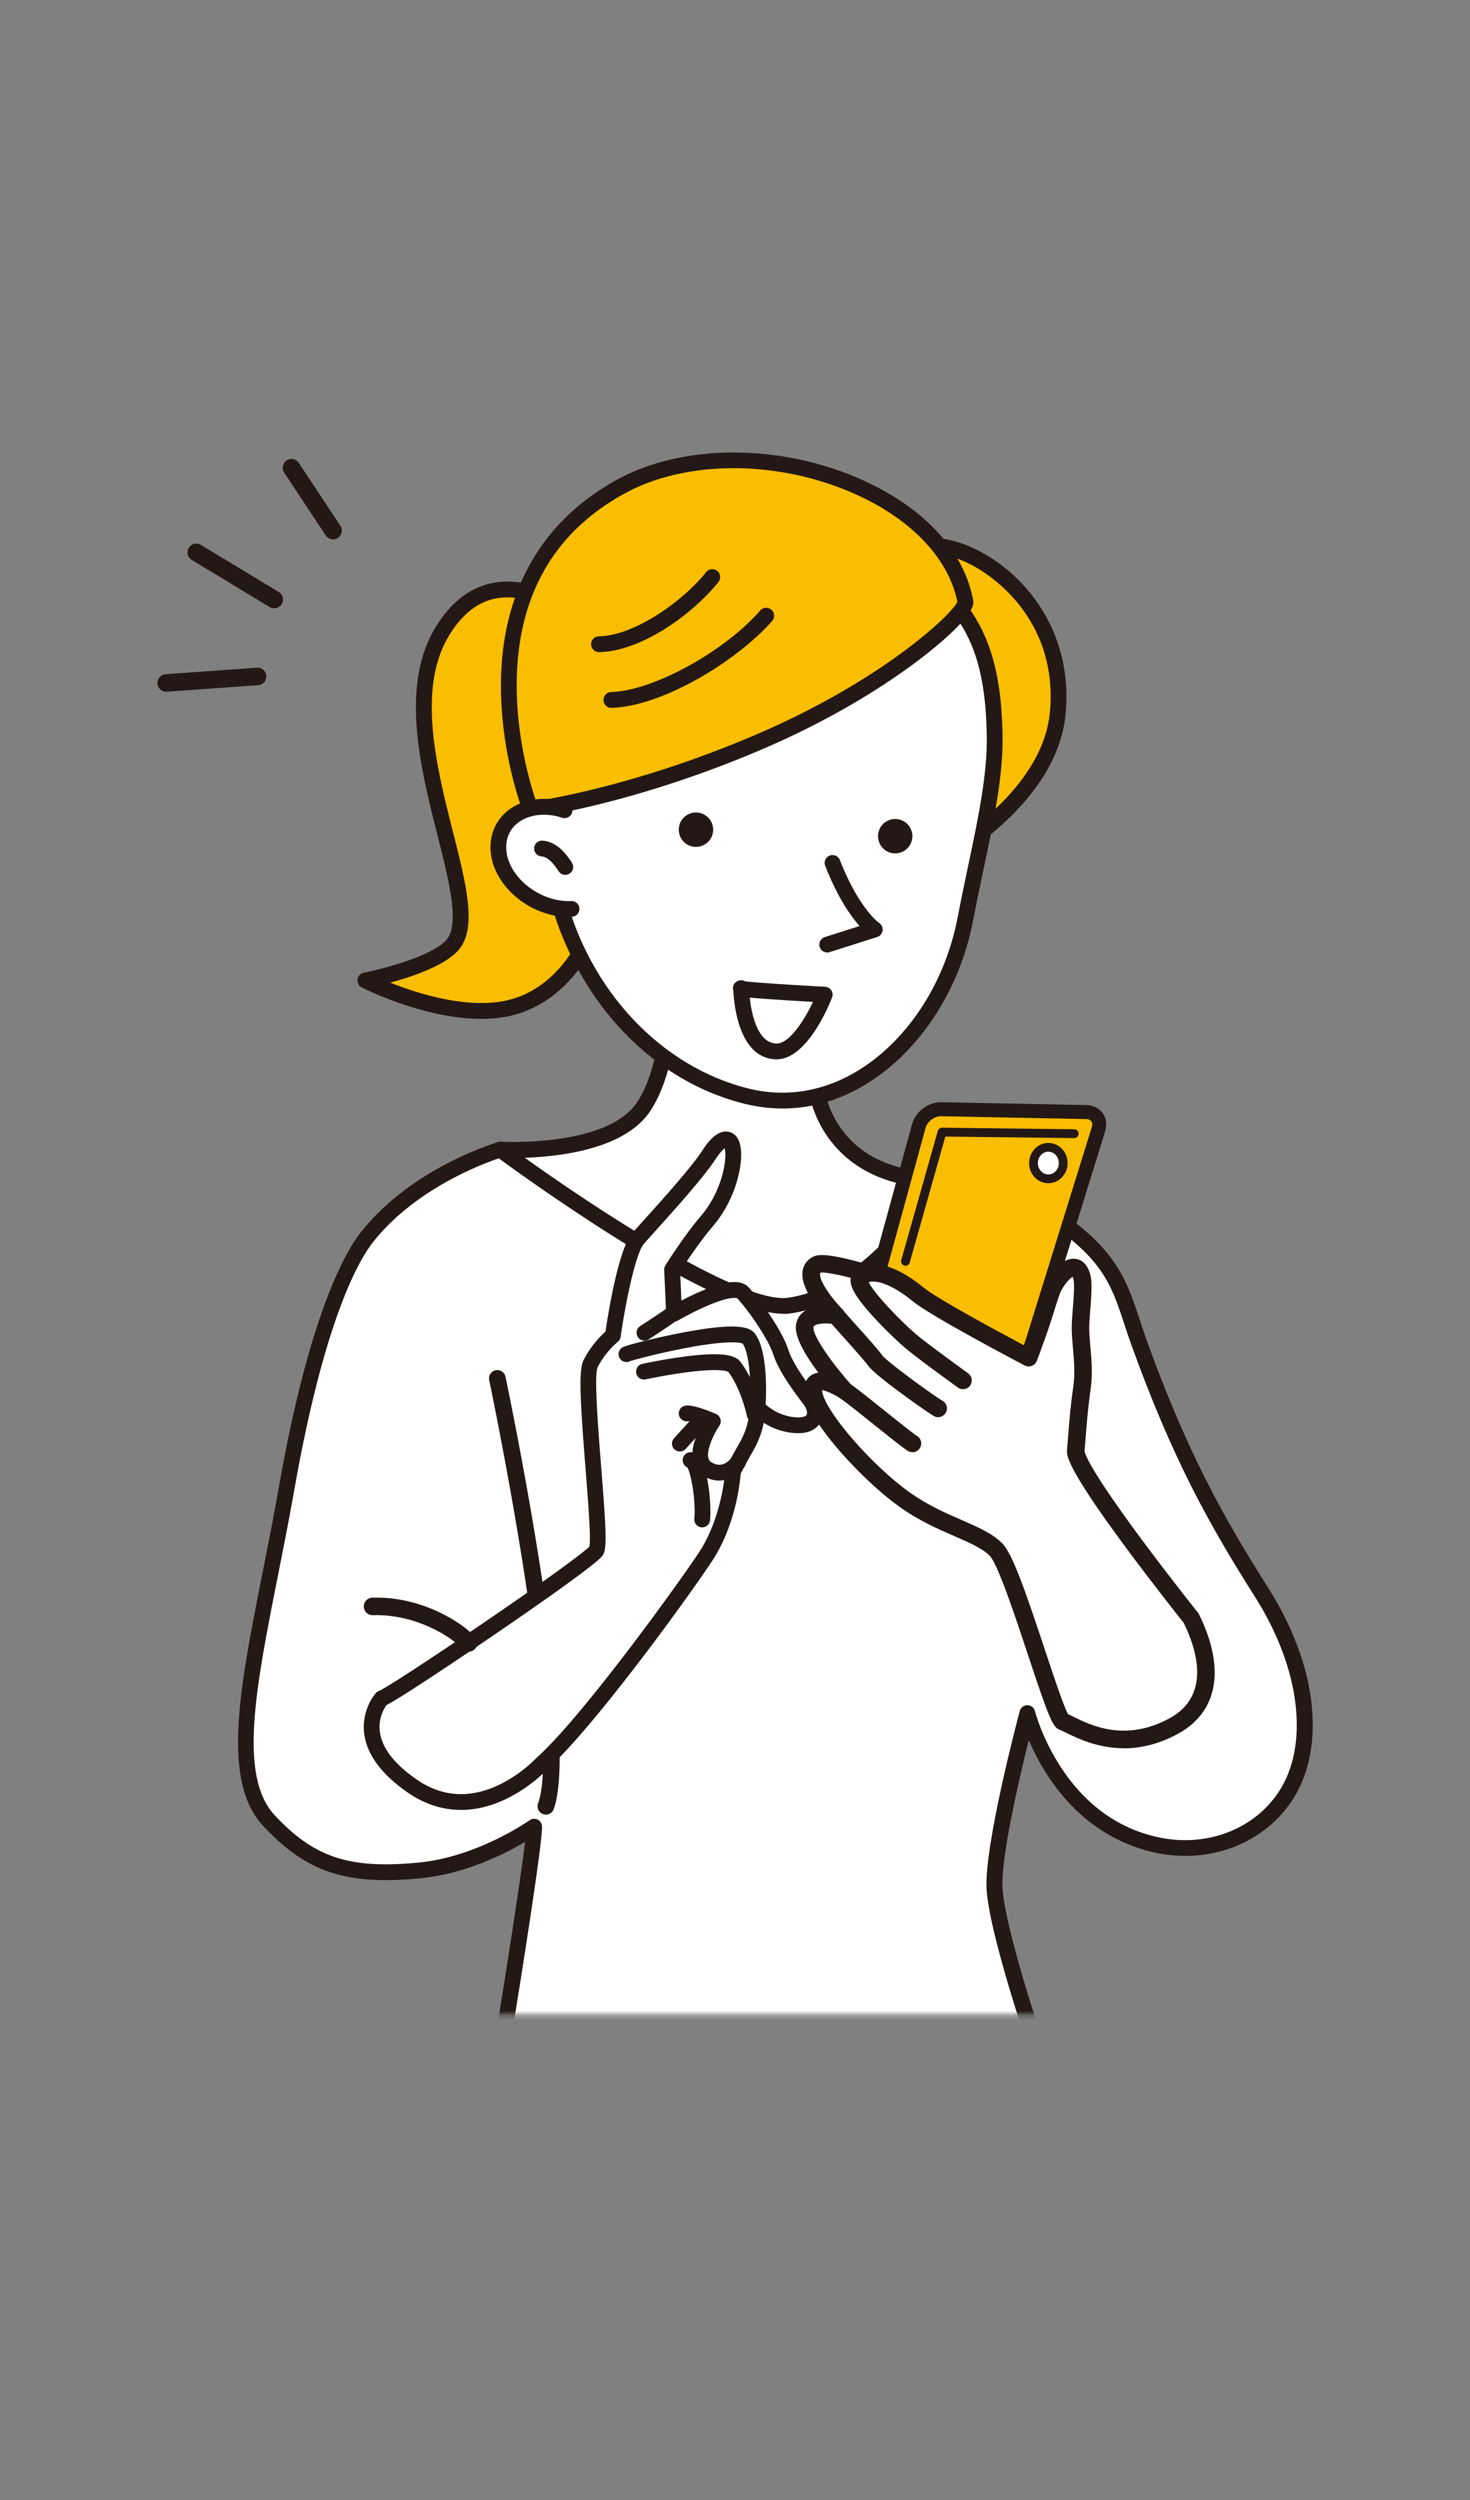 <svg xmlns="http://www.w3.org/2000/svg" id="_レイヤー_2" viewBox="0 0 300 510"><rect x="0" y="0" width="300" height="510" fill="#808080" stroke="none"/><defs><clipPath id="clippath"><path d="M0 0h300v510H0z" style="stroke-width:0;fill:none"/></clipPath><style>.cls-1{fill:#231815}.cls-1,.cls-3,.cls-4{stroke-width:0}.cls-3{fill:#fff}.cls-4{fill:#fabe00}</style><mask id="mask" width="302" height="340" x="-14.03" y="77.69" maskUnits="userSpaceOnUse"><path id="mask0_52_47" d="M287.97 77.69h-302v333.23h302z" class="cls-3"/></mask></defs><g style="clip-path:url(#clippath)"><g id="_レイヤー_1-2" style="mask:url(#mask)"><path d="M102.68 416.08s6.64-40.76 6.34-43.44c0 0-10.74 7.7-23.38 8.93-14.75 1.43-22.42-1.26-30.72-10.12-10-10.67-1.89-36.82 3.57-67.84 5.32-30.23 11.79-45.38 16.35-51.18 9.71-12.34 25.82-17.55 27.25-17.91 1.43-.36 9.4 4.17 14.04 5.96 4.64 1.79 19.84 11.21 38.08 12.15 34.51 1.79 35.46-12.51 35.46-12.51s10.07-1.63 22.85 6.43c16.08 10.15 16.07 16.7 19.99 27.51 7.9 21.8 14.86 34.87 24.94 50.76 10.06 15.85 10.9 31.17 5.55 40.46-5.36 9.31-16.35 13.29-26.75 11.11-20.97-4.4-26.59-26.94-26.59-26.94s-7.3 27.34-6.71 35.97c.6 8.63 8.03 30.65 8.03 30.65h-108.3Z" class="cls-3"/><path d="M210.98 417.69h-108.3c-.47 0-.92-.21-1.23-.57-.31-.36-.44-.84-.36-1.3 2.09-12.86 5.17-32.54 6.08-40.08-4.09 2.42-12.19 6.54-21.37 7.43-15.14 1.47-23.23-1.21-32.04-10.62-8.63-9.21-4.89-28.01-.16-51.82 1.11-5.6 2.26-11.4 3.32-17.4 6.28-35.7 13.75-48.18 16.67-51.89 10.54-13.4 27.96-18.43 28.13-18.47 1.31-.33 3.3.55 8.67 3.13 2.25 1.08 4.57 2.2 6.35 2.89.99.38 2.35 1.05 4.07 1.89 6.72 3.29 19.21 9.41 33.51 10.15 17.02.88 25.34-2.26 29.33-5.05 4.1-2.88 4.44-5.85 4.45-5.98.05-.75.61-1.34 1.35-1.46.43-.07 10.82-1.63 23.96 6.66 14.24 8.99 16.4 15.57 19.14 23.91.46 1.41.94 2.87 1.5 4.41 8.05 22.2 15.18 35.31 24.79 50.45 4.88 7.7 7.93 15.78 8.8 23.37.83 7.2-.29 13.69-3.21 18.76-5.49 9.53-16.94 14.3-28.48 11.88-9-1.89-16.67-7.36-22.17-15.82-1.7-2.61-2.95-5.12-3.83-7.18-2.05 8.27-5.77 24.29-5.35 30.34.57 8.32 7.87 30.02 7.94 30.24.17.49.09 1.04-.22 1.46-.3.42-.79.67-1.31.67Zm-106.4-3.22h104.17c-1.89-5.79-6.9-21.69-7.4-28.92-.6-8.79 6.46-35.36 6.76-36.49.19-.71.83-1.2 1.55-1.2h.01c.73 0 1.37.51 1.55 1.22.01.05 1.42 5.52 5.27 11.42 5.1 7.79 11.85 12.61 20.08 14.34 10.18 2.13 20.23-2.02 25.03-10.34 2.58-4.47 3.55-10.28 2.8-16.78-.82-7.11-3.69-14.73-8.31-22.01-9.73-15.33-16.95-28.6-25.1-51.08-.58-1.59-1.06-3.07-1.54-4.51-2.74-8.33-4.54-13.83-17.8-22.19-9.72-6.13-17.85-6.42-20.67-6.29-1.19 3.86-7.14 14.15-36.86 12.61-14.96-.77-27.84-7.09-34.76-10.48-1.65-.81-2.96-1.45-3.81-1.78-1.9-.73-4.28-1.88-6.59-2.99-2.4-1.15-5.64-2.72-6.61-2.87-1.56.48-16.97 5.51-26.25 17.3-2.77 3.52-9.87 15.48-16.03 50.46-1.06 6.04-2.22 11.85-3.33 17.47-4.55 22.9-8.14 40.99-.65 48.98 8.1 8.65 15.25 10.98 29.39 9.62 12.05-1.17 22.5-8.56 22.6-8.63.46-.33 1.07-.39 1.59-.16s.88.73.94 1.3c.28 2.56-4.47 32.28-6.05 42.01Z" class="cls-1"/><path d="M115.31 124.45s-15.41-12.06-25.25 4.71c-11.61 19.79 9.28 53.8 2.6 63.21-3.36 4.72-18.09 7.64-18.09 7.64s16.45 8.35 28.92 5.71c12.47-2.63 17.53-15.78 17.46-17.21" class="cls-4"/><path d="M98.2 207.85c-11.58 0-23.77-6.1-24.36-6.4a1.62 1.62 0 0 1-.87-1.66c.09-.68.61-1.23 1.28-1.36 3.92-.78 14.64-3.56 17.09-7 2.41-3.39.24-11.95-2.05-21.01-3.4-13.42-7.63-30.13-.62-42.08 3.13-5.34 7.15-8.51 11.95-9.43 8.12-1.55 15.37 4.03 15.68 4.27a1.61 1.61 0 1 1-1.98 2.54c-.06-.05-6.44-4.92-13.11-3.64-3.83.74-7.12 3.39-9.75 7.89-6.34 10.81-2.29 26.8.96 39.66 2.7 10.65 4.83 19.07 1.56 23.67-2.43 3.42-9.49 5.85-14.35 7.16 5.58 2.21 15.53 5.37 23.54 3.68 11.37-2.4 16-14.29 16.18-15.63a1.611 1.611 0 0 1 3.22-.08c.13 2.49-5.8 16.14-18.74 18.87-1.82.39-3.71.55-5.62.55Zm21.14-19.31v.05z" class="cls-1"/><path d="M187.82 119.02c-9.59-16.4 31.22-5.74 28.03 26.58-1.75 17.66-23.28 29.28-23.28 29.28l-4.74-55.86Z" class="cls-4"/><path d="M192.57 176.49c-.26 0-.53-.07-.76-.19-.48-.26-.79-.74-.84-1.28l-4.71-55.51c-2.36-4.22-1.51-6.63-.37-7.92 2.11-2.38 6.78-2.38 12.18-.02 10.86 4.76 21.07 17.18 19.39 34.19-1.81 18.31-23.21 30.05-24.12 30.54-.24.13-.5.19-.76.19Zm-1.85-63.47c-1.19 0-2.04.27-2.43.71-.64.72-.29 2.39.93 4.47.12.21.19.44.21.68l4.52 53.28c5.36-3.42 18.97-13.36 20.3-26.72 1.74-17.59-10.17-27.71-17.48-30.92-2.42-1.06-4.52-1.5-6.05-1.5Z" class="cls-1"/><path d="M136.57 196.7s1.5 18.72-5.15 28.96c-6.65 10.24-29.32 8.87-29.32 8.87s45.32 33.63 58.9 31.8c17.73-2.39 31.41-25.73 31.41-25.73s-16.58 1.65-23.74-12.17 2.38-36.5 2.38-36.5" class="cls-3"/><path d="M159.91 268.01c-6.36 0-17.89-5.21-34.31-15.53-12.93-8.12-24.35-16.57-24.46-16.66a1.61 1.61 0 0 1-.55-1.85c.24-.67.9-1.1 1.61-1.06.22.01 21.82 1.18 27.88-8.14 6.27-9.65 4.91-27.77 4.9-27.95-.07-.89.59-1.66 1.48-1.73.89-.07 1.66.59 1.73 1.48.06.79 1.46 19.39-5.41 29.97-5.1 7.85-18.32 9.4-25.68 9.64 14.69 10.51 44.07 29.85 53.69 28.56 13.39-1.81 24.62-16.55 28.65-22.48-1.74-.08-4.07-.32-6.61-.99-7.05-1.84-12.43-6.02-15.57-12.08-7.42-14.32 1.92-36.91 2.32-37.86.35-.82 1.29-1.21 2.11-.86.82.35 1.2 1.29.86 2.11-.09.22-9.16 22.15-2.43 35.13 2.74 5.28 7.25 8.78 13.43 10.42 4.72 1.25 8.68.89 8.72.89a1.612 1.612 0 0 1 1.54 2.42c-.57.98-14.3 24.04-32.59 26.51-.41.05-.84.08-1.3.08Z" class="cls-1"/><path d="M202.99 150.06c.18 10.72-3.2 22.93-6 37.49-4.26 22.15-22.98 41.38-44.59 36.07-20.12-4.94-34.18-22.79-38.74-41.15-3.04-12.26-2.19-34.88 4.12-47.88 6.31-13 38.37-30.18 59.01-22.88 20.21 7.14 25.87 18.98 26.2 38.35Z" class="cls-3"/><path d="M159.67 226.13c-2.54 0-5.1-.31-7.65-.94-9.79-2.41-18.79-7.95-26.02-16.03-6.58-7.35-11.51-16.69-13.9-26.29-1.58-6.37-2.12-15.17-1.49-24.16.69-9.82 2.73-18.63 5.73-24.81 3.32-6.84 13.11-14.62 24.93-19.82 13.31-5.86 26.46-7.27 36.06-3.88 22.21 7.85 26.97 21.61 27.27 39.85.14 8.25-1.74 17.14-3.91 27.44-.7 3.34-1.43 6.79-2.12 10.38-2.65 13.8-10.54 26.07-21.09 32.84-5.61 3.6-11.66 5.43-17.82 5.43Zm6.13-114.54c-7.05 0-15.08 1.84-23.23 5.43-10.99 4.84-20.37 12.18-23.33 18.28-6.09 12.55-7 34.73-4.01 46.79 4.94 19.89 19.69 35.58 37.56 39.98 7.85 1.93 15.79.52 22.96-4.07 9.82-6.3 17.17-17.79 19.66-30.73.7-3.62 1.43-7.09 2.13-10.44 2.13-10.11 3.97-18.84 3.84-26.72-.29-17.38-4.59-29.61-25.12-36.86-3.11-1.1-6.64-1.64-10.46-1.64Z" class="cls-1"/><path d="M197.01 122.72c.43 2.32-15.15 17.07-41.91 28.56-26.76 11.49-46.78 13.95-46.78 13.95s-18.1-46.1 18.46-66.01c24.32-13.24 65.77-.31 70.23 23.5Z" class="cls-4"/><path d="M108.32 166.84c-.66 0-1.25-.4-1.5-1.02-.19-.48-4.64-11.97-4.59-26.13.06-18.96 8.29-33.44 23.79-41.88 13.88-7.56 34.43-7.3 51.13.65 12.01 5.71 19.62 14.22 21.45 23.97.17.91-.08 2.18-3.02 5.24-2.06 2.14-4.95 4.62-8.35 7.18-6.19 4.66-16.67 11.55-31.49 17.92-26.66 11.45-47.01 14.04-47.22 14.07-.07 0-.13.01-.2.01Zm41.41-71.33c-8.13 0-15.89 1.7-22.18 5.12-14.58 7.94-22.02 21.05-22.1 38.96-.05 11.01 2.83 20.58 3.94 23.84 4.79-.75 22.63-4.01 45.07-13.64 25.58-10.98 39.81-24.44 40.92-27.02-1.7-8.48-8.83-16.28-19.62-21.41-8.18-3.89-17.32-5.85-26.03-5.85Zm-10.8 72.11c-.9 1.71-.24 3.84 1.47 4.74 1.71.9 3.84.24 4.74-1.47.9-1.71.24-3.84-1.47-4.74a3.52 3.52 0 0 0-4.74 1.47m40.66 1.33c-.9 1.71-.24 3.84 1.47 4.74 1.71.9 3.84.24 4.74-1.47.9-1.71.24-3.84-1.47-4.74-1.71-.9-3.84-.24-4.74 1.47" class="cls-1"/><path d="M124.78 144.41c-.87 0-1.58-.69-1.61-1.57a1.61 1.61 0 0 1 1.56-1.66c8.52-.25 23.02-8.18 30.43-16.64.59-.67 1.6-.74 2.27-.15.67.59.74 1.6.15 2.28-7.13 8.14-22.34 17.43-32.76 17.73h-.05Zm-2.52-11.38a1.61 1.61 0 0 1-.03-3.22c7.09-.12 16.88-6.89 21.89-13.1.56-.69 1.57-.8 2.26-.24s.8 1.57.24 2.27c-5.51 6.82-15.91 14.15-24.34 14.29h-.03Z" class="cls-1"/><path d="M169.94 176.09c4.21 10.68 8.6 13.53 8.6 13.53l-9.7 3.08" class="cls-3"/><path d="M168.83 194.31c-.68 0-1.32-.44-1.54-1.12-.27-.85.2-1.75 1.05-2.03l7.09-2.25c-1.81-2.02-4.46-5.77-7-12.23a1.608 1.608 0 1 1 2.99-1.18c3.91 9.92 7.95 12.75 7.99 12.78.52.34.8.94.71 1.56-.08.62-.52 1.13-1.12 1.32l-9.7 3.08c-.16.05-.32.07-.49.07Z" class="cls-1"/><path d="M151.26 201.57s.14 12.62 7.08 12.93c5.43.24 9.99-11.59 9.99-11.59s-18.38-.97-17.06-1.34Z" class="cls-3"/><path d="M158.49 216.11h-.23c-7.5-.33-8.47-11.28-8.6-13.95-.04-.11-.06-.23-.08-.37-.09-.82.42-1.54 1.24-1.77.42-.12.86-.06 1.23.16 2.01.29 10.49.81 16.34 1.12.52.03.99.3 1.27.73s.34.97.15 1.46c-.5 1.31-5.05 12.62-11.33 12.62Zm-5.48-12.59c.35 3.2 1.52 9.19 5.39 9.36 2.68.11 5.77-4.81 7.52-8.49-1.64-.09-3.96-.23-6.26-.38-2.5-.16-4.49-.3-5.92-.43-.26-.02-.51-.04-.73-.07Z" class="cls-1"/><path d="M115.21 165.29c-6.97-2.31-13.8 1.29-13.49 7.99.31 6.7 7.85 12.47 14.93 12.15" class="cls-3"/><path d="M116.05 187.05c-7.96 0-15.61-6.49-15.94-13.7-.15-3.3 1.17-6.18 3.71-8.11 3.12-2.36 7.56-2.92 11.9-1.48.84.28 1.3 1.19 1.02 2.04-.28.84-1.19 1.3-2.04 1.02-3.28-1.09-6.7-.7-8.94.99-1.7 1.29-2.54 3.15-2.43 5.39.26 5.65 6.82 10.91 13.24 10.61.89-.04 1.64.65 1.68 1.54.04.89-.65 1.64-1.53 1.68-.22 0-.44.01-.67.01Zm-4.65 183.13c-.19 0-.39-.03-.58-.1-.88-.32-1.33-1.3-1.01-2.19 1.46-3.99 2.12-15.6-3.03-48.28-3.1-19.72-6.91-37.88-6.94-38.06-.19-.92.4-1.83 1.31-2.02a1.7 1.7 0 0 1 2.01 1.32c.63 2.99 15.3 73.27 9.84 88.21-.25.69-.9 1.12-1.6 1.12Z" class="cls-1"/><path d="M187.54 229.67c.52-1.9 2.56-3.42 4.53-3.38l29.61.58c1.97.04 3.1 1.61 2.51 3.49l-17.87 57.48c-.58 1.88-2.67 3.42-4.64 3.42h-27.47c-1.97 0-3.15-1.55-2.63-3.45l15.95-58.12Z" class="cls-4"/><path d="M201.68 292.68h-27.47c-1.39 0-2.62-.58-3.39-1.58-.76-1-.99-2.35-.62-3.69l15.95-58.12c.7-2.54 3.3-4.49 5.93-4.44l29.61.58c1.39.03 2.61.63 3.35 1.65.73 1.02.92 2.37.51 3.7l-17.86 57.48c-.77 2.48-3.41 4.43-6.01 4.43Zm-12.77-62.63-15.95 58.12c-.13.48-.08.9.14 1.19.22.29.62.45 1.11.45h27.47c1.34 0 2.88-1.13 3.27-2.41l17.87-57.48c.15-.47.11-.89-.1-1.17-.21-.29-.59-.45-1.08-.46l-29.61-.58c-1.31-.03-2.77 1.07-3.12 2.33Z" class="cls-1"/><path d="M243.08 330.1s-23.9-29.91-23.54-34.2c.36-4.29.54-7.8 1.27-12.86.63-4.45-.35-8.76-.32-12.23.03-2.99.8-8.24.3-10.23-1.07-4.29-4.4-.83-5.82 1.87-.67 1.27-1.65 4.91-2.76 8.13-1.24 3.61-2.31 6.38-2.31 6.38s-18.89-9.9-22.49-12.86c-6.9-5.68-10.42-4.31-10.42-4.31s-8.72-2.66-10.3-1.79c-4.11 2.26 3.94 10.39 3.94 10.39s-5.96-1.12-6.43 2.14c-.52 3.61 8.21 13.22 8.21 13.22s-7.14-4.64-6.43.36c.72 5 11.07 16.44 18.56 21.79 7.5 5.36 15.13 6.64 18.7 10.21 3.57 3.57 11.85 34.5 13.67 35.11 2.38.79 11.02 7.18 22.59.89 10.4-5.65 5.94-17.26 3.57-22.02Z" class="cls-3"/><path d="M229.34 356.64c-5.34 0-9.46-2.03-11.71-3.13-.53-.26-1.02-.5-1.27-.59-1.49-.49-2.22-2.2-6.53-15.21-2.46-7.43-6.19-18.67-7.84-20.33-1.53-1.53-4.18-2.69-7.24-4.02-3.42-1.49-7.3-3.18-11.23-6-7.18-5.13-18.44-17.05-19.29-23-.32-2.25.57-3.34 1.37-3.85.43-.27.91-.42 1.41-.48-2.47-3.28-4.92-7.26-4.57-9.75.16-1.13.74-2.08 1.67-2.75.75-.54 1.66-.84 2.57-.99-1.61-2.13-3.23-4.92-2.9-7.2.18-1.27.89-2.27 2.05-2.91.96-.53 2.52-.66 7.02.39 1.78.42 3.44.89 4.22 1.12 1.55-.25 5.47-.17 11.49 4.78 2.55 2.1 14.28 8.47 20.39 11.71.42-1.13.98-2.69 1.58-4.43.41-1.2.8-2.44 1.18-3.64.66-2.13 1.19-3.8 1.69-4.74.28-.53 2.86-5.21 6.07-4.82 1.05.13 2.44.82 3.07 3.36.39 1.55.18 4.18-.03 6.96-.11 1.39-.21 2.71-.22 3.72 0 1.18.11 2.51.24 3.93.23 2.58.49 5.51.06 8.54-.57 3.97-.8 6.98-1.05 10.18-.07.83-.13 1.66-.2 2.53.05.5.9 3.54 11.56 17.91 5.75 7.76 11.53 15 11.59 15.07.08.1.15.21.2.32 1.39 2.79 3.08 7.04 3.2 11.43.15 5.73-2.45 10.21-7.51 12.96-4.04 2.2-7.77 2.95-11.04 2.95Zm-11.38-6.94c.37.15.78.36 1.26.59 3.39 1.67 10.44 5.14 19.45.25 8.55-4.65 5.54-14.12 2.9-19.48-.88-1.1-6.4-8.07-11.83-15.39-12.26-16.57-12.08-18.84-11.98-19.92.07-.88.14-1.72.21-2.56.25-3.26.49-6.33 1.08-10.41.37-2.62.14-5.21-.08-7.71-.13-1.5-.26-2.92-.25-4.28 0-1.14.12-2.51.23-3.97.17-2.15.37-4.82.13-5.81-.06-.25-.13-.43-.18-.55-.53.33-1.54 1.33-2.33 2.83-.34.65-.9 2.42-1.43 4.14-.37 1.17-.78 2.49-1.21 3.74-1.24 3.59-2.32 6.41-2.33 6.44-.18.48-.56.85-1.04 1.03-.48.18-1.01.15-1.46-.09-.78-.41-19.1-10.03-22.79-13.07-5.41-4.45-8.31-4.08-8.67-4.01-.39.18-.71.15-1.13.02-3.49-1.06-7.88-2.05-9.01-1.88-.12.09-.13.15-.14.23-.2 1.38 2.21 4.87 4.58 7.27.55.56.68 1.41.31 2.1-.37.69-1.14 1.06-1.91.92-1.19-.22-3.32-.27-4.12.3-.13.09-.19.18-.21.34-.23 1.63 3.9 7.51 7.76 11.76.6.67.62 1.68.04 2.37-.58.69-1.58.83-2.34.34-1.29-.83-2.9-1.54-3.71-1.66 0 .07.01.16.03.26.58 4.08 10.08 15.05 17.83 20.59 3.63 2.59 7.32 4.21 10.58 5.63 3.4 1.48 6.33 2.76 8.34 4.78 2.1 2.1 4.81 9.97 8.71 21.73 1.73 5.21 3.85 11.62 4.73 13.12Z" class="cls-1"/><path d="M175.41 260.97c-.55 2.3 8.22 10.8 10.84 12.94 2.62 2.14 10.3 7.69 10.3 7.69" class="cls-3"/><path d="M196.54 283.4a1.8 1.8 0 0 1-1.05-.34c-.32-.23-7.75-5.61-10.38-7.76-1.48-1.22-4.37-3.94-6.8-6.59-4.6-5.03-4.96-6.9-4.65-8.16.23-.96 1.2-1.55 2.16-1.32.9.22 1.47 1.08 1.35 1.98.4 1.81 6.77 8.51 10.2 11.32 2.55 2.09 10.14 7.57 10.21 7.63a1.791 1.791 0 0 1-1.05 3.24Z" class="cls-1"/><path d="M170.64 268.38c.83 1.07 6.78 7.5 7.97 9.17 1.19 1.67 11.18 8.81 12.85 9.77" class="cls-3"/><path d="M191.46 289.11c-.3 0-.6-.08-.88-.24-1.48-.85-11.94-8.2-13.42-10.28-.66-.93-3.23-3.8-5.1-5.89-1.53-1.71-2.48-2.78-2.83-3.22-.61-.78-.46-1.91.31-2.51.78-.61 1.9-.47 2.51.31.29.37 1.5 1.72 2.67 3.03 2.14 2.39 4.57 5.1 5.35 6.2.98 1.32 10.51 8.24 12.28 9.25a1.787 1.787 0 0 1-.89 3.34Z" class="cls-1"/><path d="M172.42 283.74c1.9 1.19 11.9 9.53 13.8 10.72z" class="cls-3"/><path d="M186.22 296.25c-.32 0-.65-.09-.95-.27-.97-.61-3.32-2.48-7.07-5.48-2.75-2.2-5.87-4.7-6.73-5.24a1.797 1.797 0 0 1-.57-2.47c.52-.84 1.63-1.1 2.46-.57.97.61 3.32 2.48 7.07 5.48 2.75 2.2 5.87 4.7 6.73 5.24.84.52 1.09 1.63.57 2.47-.34.54-.92.84-1.52.84Zm-1.43-38.05c-.08 0-.16-.01-.24-.03a.898.898 0 0 1-.62-1.11l7.46-26.36a.9.9 0 0 1 .86-.65h.01l26.97.32c.5 0 .89.41.89.91 0 .49-.41.89-.89.89h-.01l-26.29-.31-7.27 25.7c-.11.39-.47.65-.86.65Z" class="cls-1"/><path d="M216.99 237.27c0 1.78-1.36 3.21-3.03 3.21s-3.03-1.44-3.03-3.21 1.36-3.21 3.03-3.21 3.03 1.44 3.03 3.21" class="cls-3"/><path d="M213.95 241.38c-2.17 0-3.93-1.84-3.93-4.11s1.76-4.11 3.93-4.11 3.93 1.84 3.93 4.11-1.76 4.11-3.93 4.11m0-6.43c-1.18 0-2.14 1.04-2.14 2.32s.96 2.32 2.14 2.32 2.14-1.04 2.14-2.32-.96-2.32-2.14-2.32" class="cls-1"/><path d="M77.91 346.46c1.59-.2 42.41-27.77 43.79-30.15 1.39-2.38-2.97-34.51-1.19-38.08 1.78-3.57 4.56-5.75 4.56-5.75s2.38-16.66 5.15-19.84c2.77-3.17 11.49-12.5 14.46-17.06 2.97-4.56 4.96-3.77 4.96 0s-1.78 9.32-5.35 13.49c-3.57 4.17-7.13 9.92-7.13 9.92l.4 8.99s11.69-6.81 14.07-4.23c2.38 2.58 6.54 8.46 7.73 12.1 1.05 3.2 3.97 7.1 5.94 9.72 1.7 2.27 1.58 5.55-3.17 5.16-4.76-.4-7.53-3.57-7.53-3.57s.13 3.77-2.25 7.93c-2.38 4.17-2.77 5.16-2.77 5.16s-.53 9.72-5.68 17.46c-5.15 7.74-24.18 33.92-33.29 42.05 0 0-12.88 14.08-26.55 4.56s-6.14-17.85-6.14-17.85Z" class="cls-3"/><path d="M94.09 369.22c-3.82 0-7.52-1.2-10.95-3.59-5.37-3.74-8.34-7.81-8.83-12.11-.55-4.81 2.29-8.02 2.41-8.15.21-.23.48-.39.77-.48 1.28-.57 10.19-6.32 21.66-14.15 13.1-8.94 20.04-14.09 21.13-15.24.35-1.63-.28-9.52-.78-15.89-1.07-13.47-1.46-20.04-.42-22.11 1.47-2.94 3.54-5.01 4.49-5.86.57-3.88 2.68-16.9 5.45-20.07.61-.7 1.5-1.68 2.53-2.83 3.57-3.95 9.53-10.58 11.8-14.05.73-1.12 2.95-4.53 5.57-3.75 1.07.32 2.34 1.38 2.34 4.63 0 3.9-1.78 9.91-5.74 14.54-2.9 3.39-5.85 7.92-6.72 9.3l.26 5.91c1.11-.58 2.53-1.28 4.01-1.91 5.18-2.22 8.18-2.46 9.74-.76 2.49 2.7 6.79 8.77 8.07 12.69.96 2.95 3.81 6.74 5.7 9.25 1.4 1.86 1.72 4 .84 5.59-.63 1.13-2.08 2.43-5.43 2.15-2.59-.21-4.66-1.15-6.12-2.08a19.1 19.1 0 0 1-2.12 5.64c-1.71 2.99-2.37 4.3-2.59 4.76-.14 1.79-1.05 10.63-5.93 17.95-5.6 8.41-24.36 34.11-33.51 42.31-.49.52-3.75 3.87-8.59 6.15-3.06 1.45-6.1 2.17-9.06 2.17Zm-15.18-21.43c-.5.69-1.73 2.68-1.4 5.42.4 3.32 2.91 6.6 7.47 9.77 5.14 3.58 10.76 3.98 16.71 1.2 4.61-2.16 7.71-5.49 7.74-5.52.04-.04.08-.08.12-.11 9-8.03 28.17-34.45 33.02-41.74 4.84-7.26 5.41-16.56 5.41-16.65 0-.17.05-.35.11-.51.04-.11.51-1.22 2.87-5.36 2.1-3.68 2.04-7.05 2.04-7.08-.02-.68.39-1.3 1.02-1.55s1.35-.07 1.8.44c.02.02 2.45 2.69 6.45 3.02 1.46.12 2.18-.19 2.35-.49.2-.36.06-1.22-.6-2.09-2.02-2.68-5.06-6.73-6.19-10.19-1.08-3.3-5.07-9-7.36-11.49-.12-.06-1.4-.55-6.45 1.66-2.96 1.3-5.62 2.84-5.65 2.86-.49.28-1.09.29-1.58.02-.49-.27-.81-.78-.84-1.34l-.4-8.99c-.02-.33.07-.65.24-.92.15-.24 3.67-5.9 7.28-10.12 3.41-3.98 4.96-9.24 4.96-12.44 0-.63-.07-1.06-.14-1.34-.35.26-.97.86-1.86 2.22-2.4 3.68-8.24 10.16-12.1 14.45-1.03 1.14-1.91 2.12-2.5 2.79-1.79 2.05-3.88 12.74-4.77 19-.06.41-.27.78-.6 1.04-.02.02-2.52 2.02-4.11 5.21-.74 1.68.16 12.96.75 20.42 1.01 12.76 1.18 16.4.39 17.76-.25.42-.66 1.13-7.65 6.18-3.79 2.74-8.99 6.37-14.65 10.23-5.27 3.59-10.62 7.17-14.68 9.82-4.54 2.95-6.36 4.03-7.2 4.44Zm-1.2-2.93" class="cls-1"/><path d="M154.6 288.76h-.11a1.61 1.61 0 0 1-1.5-1.71c.32-4.8 0-10.85-1.42-12.94-.31-.15-2.4-.87-11.73.91-5.46 1.04-10.53 2.4-11.28 2.67-.71.36-1.6.13-2.05-.55a1.61 1.61 0 0 1 .45-2.23c.78-.52 7.8-2.21 12.48-3.09 11.15-2.11 13.65-1.1 14.68.31 2.64 3.6 2.27 12.5 2.09 15.14-.06.85-.77 1.5-1.61 1.5Z" class="cls-1"/><path d="M154.01 290.15c-.74 0-1.4-.51-1.57-1.26-.62-2.75-1.94-6.56-3.82-9.03-.21-.12-1.8-.83-8.95.15-4.07.56-7.86 1.37-7.9 1.38-.87.19-1.73-.36-1.92-1.24-.19-.87.36-1.73 1.23-1.92.17-.04 4.23-.91 8.6-1.49 8.5-1.11 10.55-.07 11.44 1.09 1.89 2.46 3.55 6.33 4.46 10.35a1.62 1.62 0 0 1-1.57 1.97Zm-15.26 5.95c-.39 0-.78-.14-1.09-.42-.66-.6-.7-1.62-.1-2.28l4.16-4.56c.6-.66 1.62-.7 2.27-.1.65.6.7 1.62.1 2.28l-4.16 4.56c-.32.35-.75.52-1.19.52Z" class="cls-1"/><path d="M146.76 302.03c-1.04 0-2.17-.29-3.32-1.03a4.508 4.508 0 0 1-2.04-2.97c-.51-2.47.75-5.46 1.74-7.31-1.27-.47-2.39-.79-2.78-.79a1.61 1.61 0 0 1-1.81-1.33c-.15-.88.45-1.71 1.32-1.85 1.44-.24 4.53.96 6.25 1.69.44.19.77.57.91 1.03.13.46.06.96-.21 1.36-1.08 1.6-2.64 4.79-2.27 6.55.09.42.28.69.61.9 2.38 1.51 3.98-.68 4.15-.94.5-.73 1.5-.92 2.24-.42.73.5.92 1.51.42 2.24-.96 1.4-2.88 2.87-5.21 2.87Zm-6.36-12.11h-.02.02" class="cls-1"/><path d="M143.31 311.58h-.14c-.88-.08-1.54-.86-1.47-1.75.34-3.93-.72-9.28-1.42-10.48a1.61 1.61 0 0 1-.96-1.48c0-.89.72-1.61 1.61-1.61.42 0 1.05.13 1.63.77 1.82 1.99 2.68 9.31 2.35 13.08-.07.84-.77 1.47-1.6 1.47Zm-11.79-38.09c-.53 0-1.05-.26-1.35-.74-.48-.75-.27-1.74.48-2.23.05-.03 5.01-3.24 6.32-4.28.7-.55 1.71-.43 2.26.27.55.7.43 1.71-.27 2.26-1.43 1.12-6.35 4.32-6.56 4.45-.27.18-.57.26-.87.26Zm-97.6-132.38c-.93 0-1.72-.72-1.78-1.66-.07-.99.67-1.84 1.66-1.91l18.63-1.33c.99-.07 1.84.67 1.91 1.66.07.99-.67 1.84-1.66 1.91l-18.63 1.33h-.13Zm34.05-31.08c-.58 0-1.15-.28-1.49-.8L58 96.41a1.788 1.788 0 1 1 2.98-1.98l8.48 12.82c.55.83.32 1.94-.5 2.48-.3.2-.65.3-.99.3M55.95 124.1c-.32 0-.63-.08-.92-.26l-15.89-9.61a1.779 1.779 0 0 1-.6-2.46 1.79 1.79 0 0 1 2.46-.61l15.89 9.61c.85.51 1.12 1.61.6 2.46-.34.56-.93.86-1.53.86Z" class="cls-1"/><path d="M110.61 173.1c2.18.2 3.57 1.98 4.76 3.77z" class="cls-3"/><path d="M115.37 178.48c-.52 0-1.03-.25-1.34-.72-1.2-1.8-2.21-2.94-3.56-3.06-.89-.08-1.54-.86-1.46-1.75.08-.89.86-1.54 1.75-1.46 3.16.29 4.97 3.02 5.95 4.48.5.74.29 1.74-.45 2.23-.27.18-.58.27-.89.27Z" class="cls-1"/><path d="M76.03 327.72c9.81-.3 17.54 5.06 19.62 7.44z" class="cls-3"/><path d="M95.65 336.94c-.5 0-.99-.21-1.35-.61-1.97-2.25-9.28-7.1-18.22-6.83-.98.04-1.81-.75-1.84-1.74s.75-1.81 1.73-1.84c10.29-.31 18.6 5.29 21.02 8.05.65.75.58 1.88-.17 2.53-.34.3-.76.45-1.18.45Z" class="cls-1"/></g></g></svg>